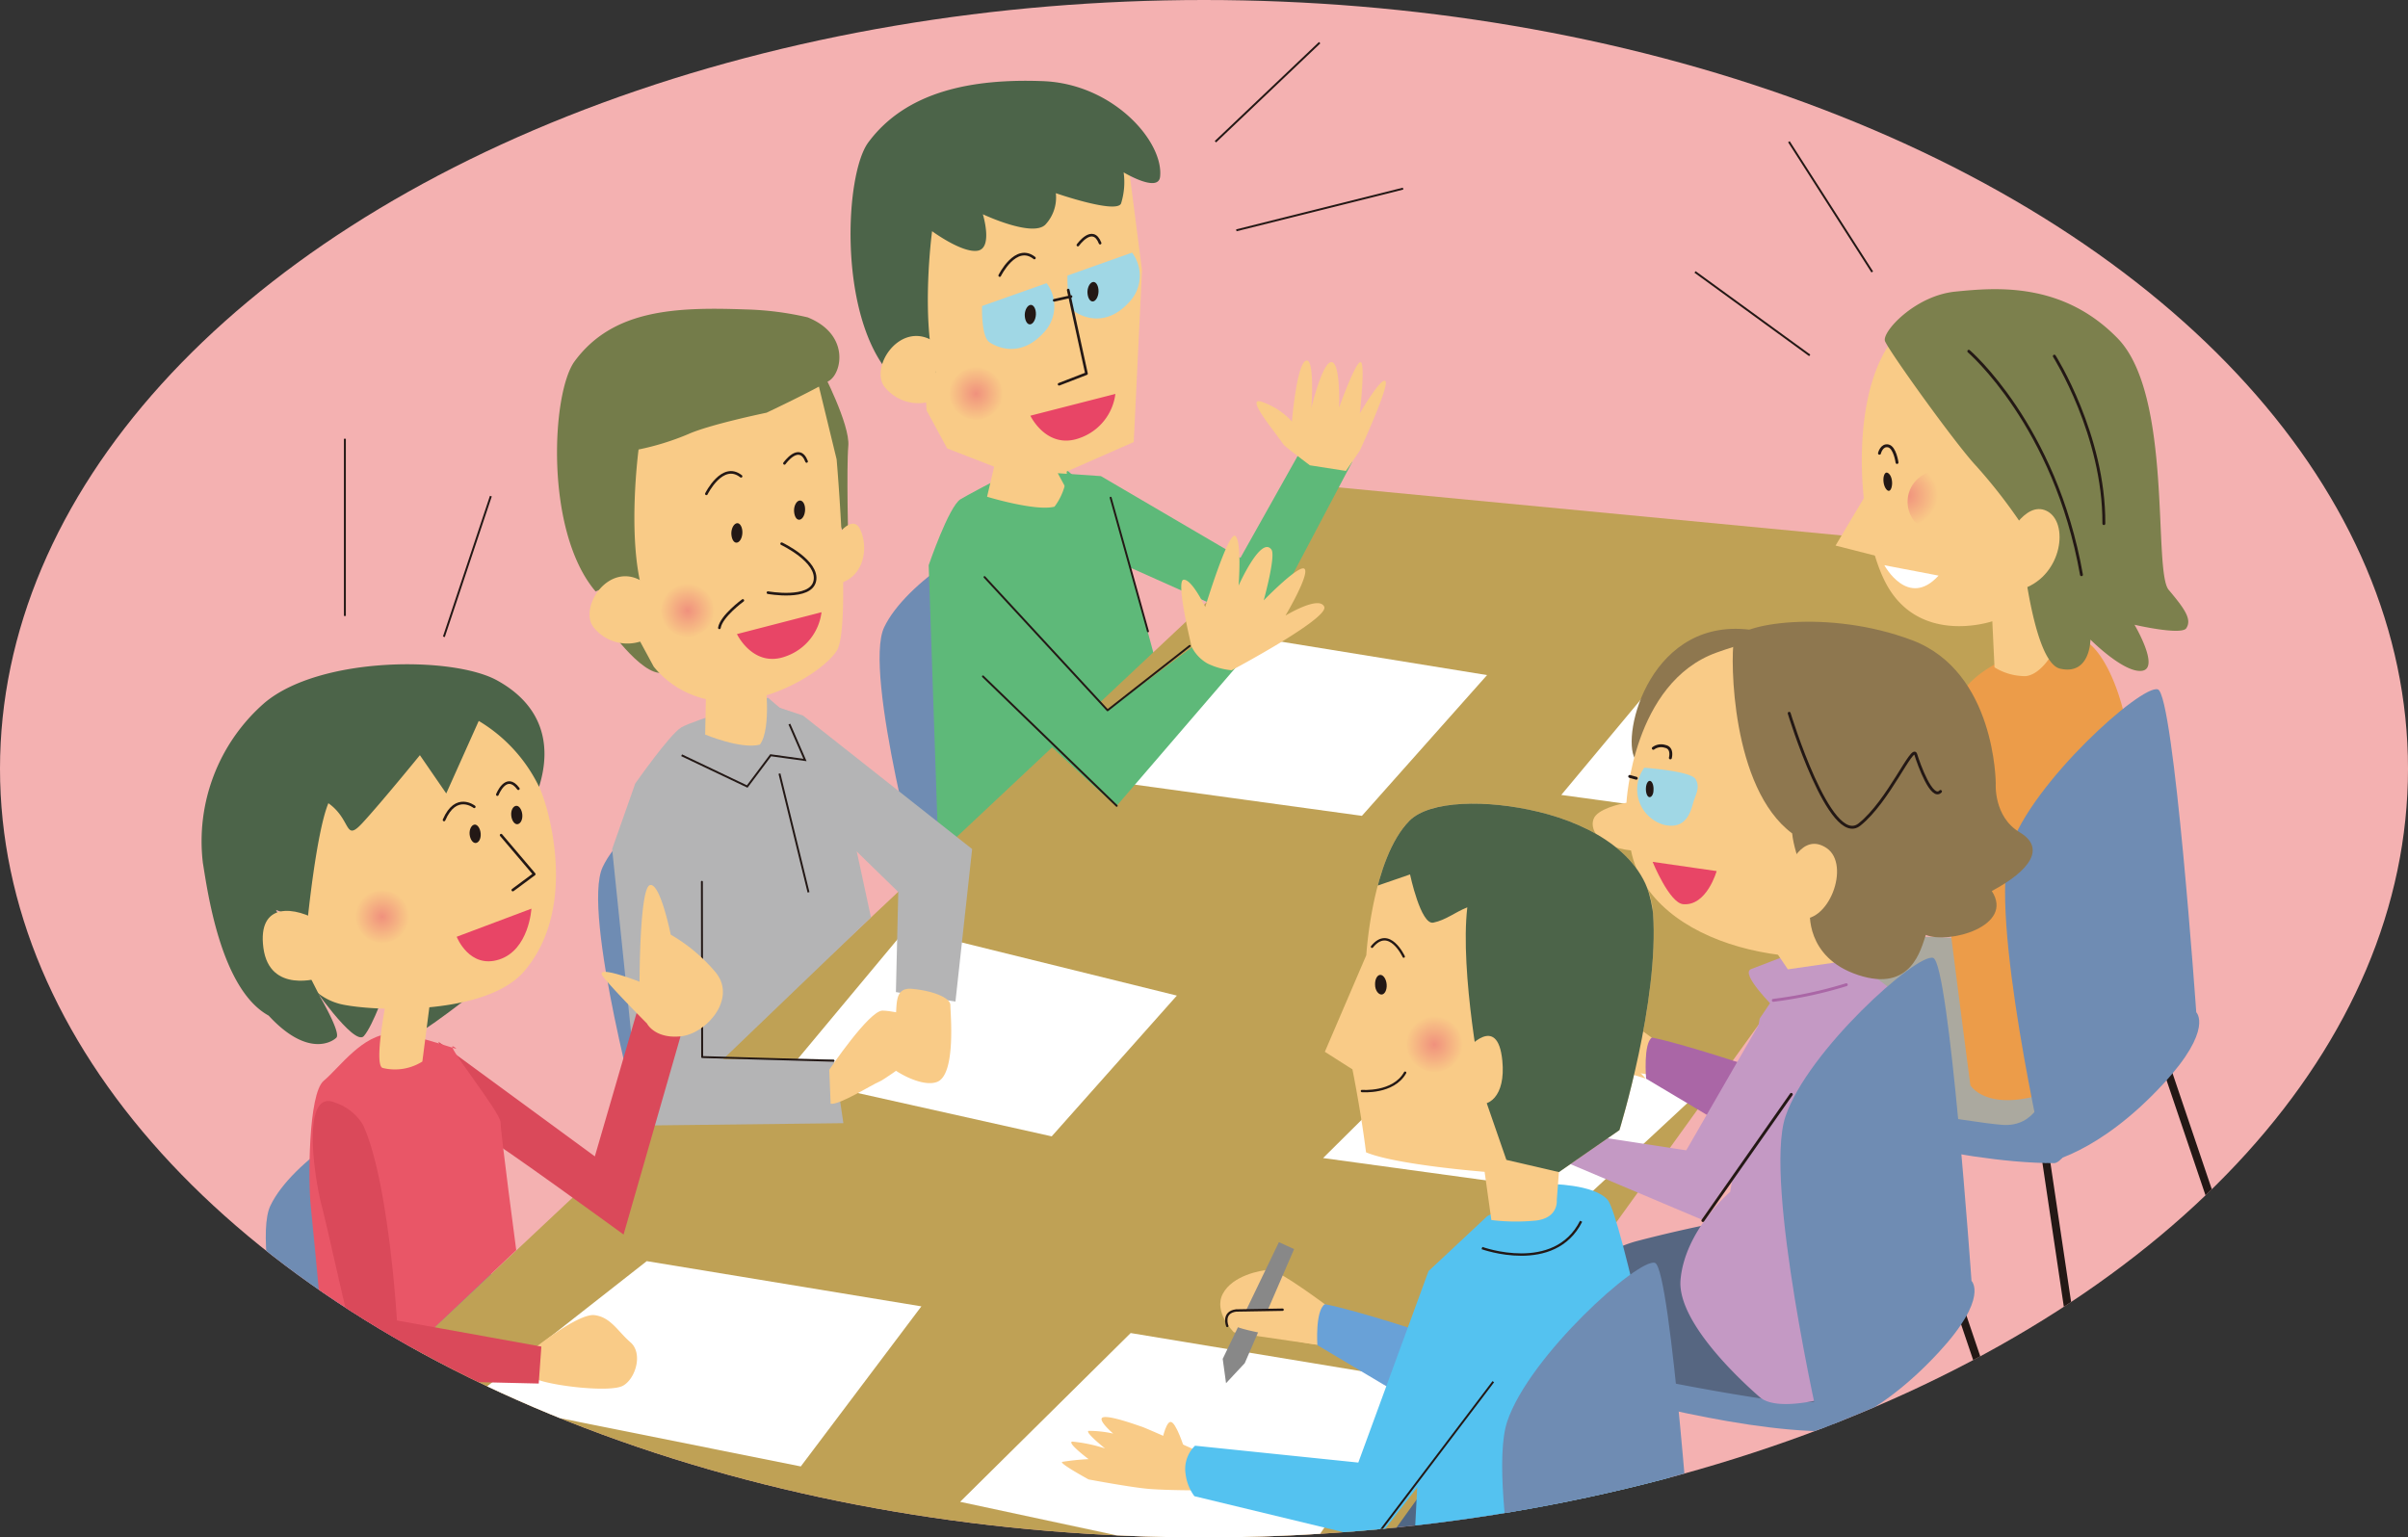 <svg id="top" xmlns="http://www.w3.org/2000/svg" xmlns:xlink="http://www.w3.org/1999/xlink" viewBox="0 0 274.18 175.08"><rect x="0" y="0" width="274.18" height="175.08" fill="#333333" stroke="none"/><defs><style>.cls-1{fill:#f4b1b1;}.cls-2{fill:#f9cb87;}.cls-3{clip-path:url(#clip-path);}.cls-11,.cls-17,.cls-21,.cls-24,.cls-27,.cls-31,.cls-35,.cls-4,.cls-42{fill:none;}.cls-11,.cls-17,.cls-21,.cls-24,.cls-31,.cls-35,.cls-4{stroke:#231815;}.cls-11,.cls-17,.cls-24,.cls-27,.cls-31,.cls-4{stroke-linecap:round;stroke-linejoin:round;}.cls-4{stroke-width:0.9px;}.cls-5{fill:#6f8cb3;}.cls-6{fill:#aba99f;}.cls-7{fill:#5eb979;}.cls-8{fill:#e84566;}.cls-9{fill:#a0d7e5;}.cls-10{fill:#231815;}.cls-11{stroke-width:0.3px;}.cls-12{fill:#4c6449;}.cls-13{fill:url(#radial-gradient);}.cls-14{fill:#506785;}.cls-15{fill:#bfa155;}.cls-16{fill:#fff;}.cls-17,.cls-21{stroke-width:0.22px;}.cls-18{fill:#566681;}.cls-19{fill:#888;}.cls-20{fill:#aa66a6;}.cls-22{fill:#ec9c49;}.cls-23{fill:#7c804d;}.cls-24,.cls-27{stroke-width:0.33px;}.cls-25{fill:url(#radial-gradient-2);}.cls-26{fill:#c499c4;}.cls-27{stroke:#aa66a6;}.cls-28{fill:#8e774f;}.cls-29{fill:url(#radial-gradient-3);}.cls-30{fill:#69a1d7;}.cls-31,.cls-35{stroke-width:0.27px;}.cls-32{fill:#54c2f0;}.cls-33{clip-path:url(#clip-path-2);}.cls-34{fill:url(#radial-gradient-4);}.cls-36{fill:#747c4a;}.cls-37{fill:#b4b4b5;}.cls-38{fill:url(#radial-gradient-5);}.cls-39{fill:#da495a;}.cls-40{fill:#e95667;}.cls-41{fill:url(#radial-gradient-6);}</style><clipPath id="clip-path"><ellipse class="cls-1" cx="137.09" cy="87.54" rx="137.09" ry="87.54"/></clipPath><radialGradient id="radial-gradient" cx="111.14" cy="-15661.27" r="3.09" gradientTransform="matrix(1, 0, 0, -1, 0, -15616.54)" gradientUnits="userSpaceOnUse"><stop offset="0" stop-color="#f0917d"/><stop offset="1" stop-color="#f9cb87"/></radialGradient><radialGradient id="radial-gradient-2" cx="106.87" cy="-15735.81" r="3.54" gradientTransform="matrix(0, 1, 1, 0, 15956.92, -53.49)" xlink:href="#radial-gradient"/><radialGradient id="radial-gradient-3" cx="163.02" cy="-15737.61" r="3.93" gradientTransform="matrix(1, 0.02, 0.02, -1, 394.51, -15641.29)" xlink:href="#radial-gradient"/><clipPath id="clip-path-2"><path class="cls-2" d="M174.87,139a22.9,22.9,0,0,1-5.06-.06l-.77-5.49s-10.07-.79-13.5-2.22c-.62-4.9-1.55-9.45-1.55-9.45l-3.14-2,4.72-11s.64-11,4.92-15.32c2.3-2.3,8.74-2.45,14.73-1s12.5,5,13,11.54c.71,10-3.83,24.7-3.83,24.7l-6.89,4.78-.24,3.19S177.48,138.71,174.87,139Z"/></clipPath><radialGradient id="radial-gradient-4" cx="163.33" cy="-15735.39" r="3.25" xlink:href="#radial-gradient"/><radialGradient id="radial-gradient-5" cx="78.29" cy="-15685.99" r="3.09" xlink:href="#radial-gradient"/><radialGradient id="radial-gradient-6" cx="43.51" cy="-15720.84" r="3.09" xlink:href="#radial-gradient"/></defs><title>meeting_bg</title><g id="ナビゲーション"><ellipse class="cls-1" cx="137.09" cy="87.54" rx="137.09" ry="87.54"/><g class="cls-3"><line class="cls-4" x1="208.14" y1="160.97" x2="213.04" y2="193.91"/><line class="cls-4" x1="222.38" y1="146.72" x2="232.18" y2="175.66"/><line class="cls-4" x1="232.62" y1="129.81" x2="237.52" y2="162.75"/><line class="cls-4" x1="244.64" y1="115.56" x2="254.43" y2="144.49"/><path class="cls-5" d="M210.69,124.45s-2.49,3.87,4.84,5.5c5.8,1.29,12.58,2.51,18.36,2.51,2.52,0,12.42-22.26,12.42-22.26Z"/><path class="cls-6" d="M232.77,124.49s-.9,3.92-4.82,3.61-19.27-3-20.17-3.61-.3-14.15,3-16.56,17.76-.6,17.76-.6Z"/><path class="cls-5" d="M105.15,101.69s-6.91-25.12-4.48-30.25,11.87-11.09,14.48-10c5.95,2.43,12.7,23.51,12.7,23.51"/><path class="cls-5" d="M35.26,167.58s-6.91-25.12-4.48-30.26,11.87-11.08,14.48-10c5.95,2.43,12.7,23.52,12.7,23.52"/><path class="cls-7" d="M112.6,98.78l-5.65,1.13-1.21-35.54s2.3-6.72,3.63-7.52,9.87-5.24,9.87-5.24L127,58.3l5.21,19.31Z"/><path class="cls-2" d="M112.39,56.57s5.53,1.69,7.68,1.13a7.06,7.06,0,0,0,1.4-3.84l-.84-4L114,49.74Z"/><polygon class="cls-2" points="105.5 46.73 107.85 51.07 118.25 55.11 129.09 50.34 130.03 30.78 128.03 15.22 104.25 23.78 105.5 46.73"/><path class="cls-8" d="M117.32,47.34,127,44.86a6.13,6.13,0,0,1-4,5C119.2,51.3,117.32,47.34,117.32,47.34Z"/><path class="cls-9" d="M111.82,34.85l7.35-2.6a4.35,4.35,0,0,1-.34,5.64c-2.57,2.82-5.18,1.74-6.16,1.09S111.82,34.85,111.82,34.85Z"/><path class="cls-9" d="M121.55,31.38l7.35-2.61a4.36,4.36,0,0,1-.34,5.65c-2.57,2.82-5.18,1.74-6.16,1.09S121.55,31.38,121.55,31.38Z"/><path class="cls-10" d="M116.68,35.84c0,.62.25,1.11.59,1.1s.65-.51.68-1.12-.25-1.12-.59-1.1S116.7,35.23,116.68,35.84Z"/><path class="cls-10" d="M123.82,33.23c0,.62.25,1.1.59,1.1s.65-.51.67-1.12-.25-1.12-.59-1.1S123.84,32.62,123.82,33.23Z"/><line class="cls-11" x1="120.03" y1="34.2" x2="121.95" y2="33.77"/><path class="cls-11" d="M113.83,31.38s1.82-3.69,3.95-2"/><path class="cls-11" d="M122.73,27.91s1.69-2.39,2.53-.22"/><path class="cls-12" d="M101.23,42.5s3.86-1.78,5.34,0c-1.78-6.23-.44-16.17-.44-16.17s3.42,2.52,5.19,2.22.59-4.15.59-4.15,5.64,2.67,7.12,1.18A4.52,4.52,0,0,0,120.22,22s6.82,2.37,7.42,1.19a8.12,8.12,0,0,0,.3-3.56s3.95,2.37,4.15.5c.43-4-5.34-10.59-13.35-10.89s-15.55,1.12-19.89,7C96.2,19.87,95.44,35.68,101.23,42.5Z"/><path class="cls-2" d="M106.67,45.44a4.91,4.91,0,0,1-5.84-1.25c-2-2.2,1.67-7.93,5.64-5.21"/><polyline class="cls-11" points="121.63 33.03 123.71 42.55 120.59 43.76"/><path class="cls-13" d="M114.23,44.73a3.09,3.09,0,1,1-3.09-3.09A3.09,3.09,0,0,1,114.23,44.73Z"/><path class="cls-5" d="M73.1,129s-6.91-25.12-4.48-30.26,11.87-11.09,14.49-10c5.95,2.43,12.7,23.51,12.7,23.51"/><path class="cls-14" d="M175.91,195.64c-14.24,5.34-31.61-4.9-31.61-4.9L159,163.14l14.69,4.45S190.15,190.3,175.91,195.64Z"/><polyline class="cls-15" points="14.9 183.62 151.42 55.41 238.38 63.72 142.22 197.28"/><polygon class="cls-16" points="155.07 92.91 124.8 88.75 138.81 71.93 169.32 76.88 155.07 92.91"/><polygon class="cls-16" points="208.04 94.68 177.77 90.53 191.78 73.72 222.29 78.66 208.04 94.68"/><polygon class="cls-16" points="180.93 136.03 150.65 131.88 166.62 116.04 197.12 120.98 180.93 136.03"/><polyline class="cls-7" points="125.51 63.22 143.99 71.48 153.98 52.58 148.58 50.45 141.24 63.53 125.35 54.22 120.44 53.89"/><path class="cls-2" d="M153.25,53.63l1.58-2.31s3.39-7.35,2.92-7.91-2.92,3.67-2.92,3.67.66-5.75.09-5.84-2.45,5.18-2.45,5.18.19-5.09-.85-5.18-2.31,5.23-2.31,5.23.43-5.8-.62-5.39S147.1,48,147.1,48a8.3,8.3,0,0,0-3.49-2.26c-1.81-.55,1.41,3.24,2.54,4.89.16.24,3,2.36,3,2.36Z"/><line class="cls-17" x1="126.46" y1="56.68" x2="130.71" y2="71.9"/><path class="cls-7" d="M127.15,91.77c-.52-.18-16.7-15.29-17.57-16.68s-.34-7.44,1.38-7.62c.31,0,4.67,1.51,4.67,1.51l10.48,11.9,10.73-8L141,75.67Z"/><path class="cls-2" d="M137.47,75.55a4.51,4.51,0,0,1-1.78-1.88s-1.87-7.58-.92-7.65,2.46,3.11,2.46,3.11,2.63-8.62,3.41-8.1.39,5.66.39,5.66,2.55-5.74,3.74-4.1c.52.72-.88,5.78-.88,5.78s4.15-4.27,4.67-3.56-2.19,5.29-2.19,5.29,3.84-2.33,4.41-1-10.54,7.23-10.54,7.23A7.91,7.91,0,0,1,137.47,75.55Z"/><line class="cls-17" x1="111.92" y1="77.03" x2="127.15" y2="91.77"/><polyline class="cls-17" points="112.1 65.72 126.11 80.89 135.46 73.56"/><path class="cls-5" d="M185.11,155s-2.49,3.87,4.84,5.5c5.81,1.29,12.58,2.51,18.36,2.51,2.52,0,12.42-22.26,12.42-22.26Z"/><path class="cls-18" d="M210.33,158.29s-1,2.27-9.61,1-19.55-3.69-19.55-3.69-5.56-11.28,5.12-14.24a155.2,155.2,0,0,1,22.56-4.16Z"/><path class="cls-2" d="M178.76,121.06s-2.13-2.07-1.15-3.95,3.87-2.41,4.78-2.47,6.08,3.83,6.08,3.83l0,4S181.15,121.46,178.76,121.06Z"/><polygon class="cls-19" points="183.36 111.81 184.93 112.52 179.87 124.21 177.94 126.27 177.6 123.77 183.36 111.81"/><path class="cls-20" d="M196,127.95l-8.57-5.11s-.34-4,.66-4.68c3.39.65,11.92,3.5,11.92,3.5"/><path class="cls-2" d="M187.4,122.84s-2.88-.9-4.6-1.41-5.63-.91-4.12-2,5.08-.49,5.08-.49"/><path class="cls-21" d="M178.08,120.4s-.55-1.39.89-1.59l4.76-.08"/><path class="cls-22" d="M224.35,123.59s2.11,3.61,10.24.3a38.56,38.56,0,0,0,12.65-8.13S243,85.95,241.81,81.13,238.5,73,236.69,72.7s-13.25,2.71-13.85,7.83-1.51,18.06-1.51,19S224.35,123.59,224.35,123.59Z"/><path class="cls-2" d="M230.64,77a6.68,6.68,0,0,1-3.54-1l-.25-5.25S219,73.44,215.06,67s-5.13-25.82,2.82-30.4,12.32-2.94,15.83.82,6.67,23,6.67,26-7.85,6.08-7.85,6.08l1,5.17S232.28,76.84,230.64,77Z"/><path class="cls-23" d="M229.89,59.28A60.25,60.25,0,0,0,225,53.05c-2.32-2.46-10-13.17-10.37-14.21s3.41-5.17,8-5.63,12.2-1.15,18.5,5.33,4,26.49,5.8,28.63,2.68,3.36,2,4.38c-.58.83-5.89-.4-5.89-.4s2.92,4.93.87,5.24-5.89-3.55-5.89-3.55,0,4.1-3.45,3.31S229.89,59.28,229.89,59.28Z"/><path class="cls-24" d="M224.17,40S234,48.43,237,65.45"/><path class="cls-24" d="M233.91,40.56s5.7,9,5.64,19.07"/><path class="cls-2" d="M228.35,61.65s2.16-4.73,4.7-3.46,1.81,7.22-2.59,8.82"/><polyline class="cls-2" points="214.61 63.56 209 62.13 213.22 55.06"/><circle class="cls-25" cx="220.73" cy="57.14" r="3.54" transform="translate(145.48 272.37) rotate(-85.24)"/><path class="cls-10" d="M215.44,55c0,.57-.21,1-.47.88s-.5-.6-.52-1.17.19-1,.47-.87S215.43,54.39,215.44,55Z"/><path class="cls-24" d="M214,51.62s.24-1,1-.84,1,1.89,1,1.89"/><path class="cls-16" d="M214.56,64.37s2.69,5,6.17,1.18"/><path class="cls-5" d="M246.33,123.42c-7.48,8.1-13.46,9-13.46,9s-6.49-28.35-4-35.83,15-18.7,16.83-18.08,4.37,36.77,4.37,36.77S252.08,117.19,246.33,123.42Z"/><path class="cls-26" d="M209.35,158.83s-6.8,2.21-9,.26c-.85-.75-9.46-8.18-9-13.36.51-5.65,5.65-10,5.65-10L200.36,116l2.44-3.63,8.56-2.33a19.73,19.73,0,0,1,4.77,3.39c1.37,1.65,4.88,14.84,4.88,14.84l.28,18.94Z"/><path class="cls-26" d="M200.45,116.35,192,131l-16-2.46a3.32,3.32,0,0,0-1,2.93c.34,1.73-.17-.58-.17-.58l18.93,8,11.49-16.23Z"/><path class="cls-26" d="M202,114.72s-3.93-3.87-2.61-4.36,7.81-3,8.63-3.36,4.2.88,4,1.56-1.84,4.3-1.84,4.3"/><path class="cls-27" d="M210.22,112.14a47.67,47.67,0,0,1-8.31,1.78"/><path class="cls-5" d="M220.75,154c-7.48,8.1-13.46,9-13.46,9s-6.49-28.36-4-35.83,15-18.7,16.83-18.08,4.36,36.78,4.36,36.78S226.5,147.78,220.75,154Z"/><line class="cls-24" x1="203.96" y1="124.63" x2="193.89" y2="139"/><polyline class="cls-2" points="201.83 107.82 203.57 110.39 208.9 109.62 209.27 105.95"/><path class="cls-28" d="M186.16,86.41c-1.62-2.8,1.83-16.47,13.57-14.63"/><path class="cls-2" d="M185.71,96.85c-4.25-.46-4.93-3-4-4s3.48-1.43,3.48-1.43.71-13.68,10.28-17.11c10.6-3.8,21.81-3.69,27.11,4.73s5.21,24-5.87,28.3C205.95,111.45,187.95,108,185.71,96.85Z"/><path class="cls-9" d="M187.22,87.43s5.25.38,5.82,1.27.08,1.7-.19,2.53-.66,3.33-3.36,2.71A4.19,4.19,0,0,1,187.22,87.43Z"/><path class="cls-10" d="M188.27,90c0,.51-.27.85-.51.77s-.39-.56-.35-1.07.27-.85.51-.76S188.31,89.51,188.27,90Z"/><path class="cls-24" d="M188.25,85.22A1.5,1.5,0,0,1,189.6,85c.91.18.59,1.31.59,1.31"/><path class="cls-8" d="M188.17,98.15l7.29,1.05s-1.12,4-3.81,3.77C190.09,102.85,188.17,98.15,188.17,98.15Z"/><path class="cls-28" d="M206.09,103.72s-.61,5.31,5.49,7.32,7.14-3,7.7-4.57c2.6,1.08,10.12-1,7.51-5,4.41-2.35,6.16-4.91,3.17-6.69s-2.72-5.55-2.72-5.55,0-12.72-9.52-16.32S197.77,71,197.41,73s-.33,16.72,6.65,21.91C204.31,97.56,206.27,101.28,206.09,103.72Z"/><path class="cls-2" d="M203.58,99s1.58-4.32,4.4-2.42.19,8.89-3.33,8"/><path class="cls-29" d="M201,95.42a3.93,3.93,0,1,1-3.84-4A3.94,3.94,0,0,1,201,95.42Z"/><line class="cls-24" x1="185.56" y1="88.42" x2="186.31" y2="88.63"/><path class="cls-24" d="M203.72,81.23s4.66,15.33,8,12.67,6.05-9.18,6.41-8,1.84,5.27,2.82,4.23"/><polygon class="cls-16" points="162.05 157.32 128.74 151.81 109.32 171.03 147.28 179.16 162.05 157.32"/><path class="cls-2" d="M140.5,151.73s-2.37-2.3-1.27-4.39,4.3-2.68,5.31-2.74,6.76,4.26,6.76,4.26l0,4.46S143.16,152.19,140.5,151.73Z"/><polygon class="cls-19" points="145.62 141.46 147.35 142.25 141.73 155.24 139.6 157.52 139.22 154.75 145.62 141.46"/><path class="cls-30" d="M159.52,158.86,150,153.19s-.27-3.91.85-4.67c3.77.73,12.1,3.5,12.1,3.5"/><path class="cls-2" d="M150,153.15a44.45,44.45,0,0,1-5-1c-1.91-.56-6.26-1-4.58-2.25s5.64-.54,5.64-.54"/><path class="cls-31" d="M139.74,151s-.61-1.55,1-1.76l5.3-.09"/><path class="cls-2" d="M132.2,164.58s.47-2.65,1.09-2.65,1.56,3,1.56,3"/><path class="cls-2" d="M136.09,169.72s-3.12,0-5.14-.15-7-1.09-7-1.09-3.43-1.87-3-2a26.61,26.61,0,0,1,3-.31s-2.5-1.87-1.87-2a17.25,17.25,0,0,1,3.74.78s-2.34-1.87-1.87-2a12.64,12.64,0,0,1,2.8.31s-2-1.71-1.09-1.87,3.89.94,4.36,1.09,6.08,2.65,6.08,2.65Z"/><path class="cls-32" d="M177.77,196.14s-5.95.54-8.38-1.62c-.94-.84-8.88-8.77-8.88-8.77l2.15-41,6.69-6.26,7-3.66s5.18,0,6.71,1.83,7,28.36,7,28.36l.31,21Z"/><path class="cls-2" d="M174.87,139a22.9,22.9,0,0,1-5.06-.06l-.77-5.49s-10.07-.79-13.5-2.22c-.62-4.9-1.55-9.45-1.55-9.45l-3.14-2,4.72-11s.64-11,4.92-15.32c2.3-2.3,8.74-2.45,14.73-1s12.5,5,13,11.54c.71,10-3.83,24.7-3.83,24.7l-6.89,4.78-.24,3.19S177.48,138.71,174.87,139Z"/><g class="cls-33"><path class="cls-12" d="M167.07,103.33c-.86,7.42,1.67,20.47,1.88,21.34l2.57,7.42,8.14,1.89,5.27-4.17S190.64,109,187.5,101,177,90,169.91,89.17s-12.62,3.83-14,7.54-1.15,4.87-1.15,4.87l5.79-2s1.22,5.78,2.65,5.49S165.64,103.9,167.07,103.33Z"/></g><path class="cls-2" d="M167,119.53s3.53-4.25,4.06,1.28c.39,4-1.55,5.54-3.48,4.77"/><path class="cls-31" d="M159.83,108.94s-1.64-3.55-3.61-1.12"/><path class="cls-10" d="M156.57,112.15c0,.62.37,1.11.73,1.11s.63-.51.59-1.13-.38-1.12-.73-1.11S156.54,111.54,156.57,112.15Z"/><path class="cls-31" d="M155.07,124.25s3.58.3,4.92-2.09"/><path class="cls-34" d="M166.58,118.85a3.25,3.25,0,1,1-3.25-3.24A3.25,3.25,0,0,1,166.58,118.85Z"/><path class="cls-5" d="M189.07,188.73c-7.48,8.1-13.46,9-13.46,9s-6.49-28.35-4-35.83,15-18.7,16.83-18.08,4.36,36.77,4.36,36.77S194.82,182.5,189.07,188.73Z"/><path class="cls-35" d="M168.74,142.13s8.24,3,11.29-3.05"/><path class="cls-32" d="M162.66,144.74l-8,21.82-18.59-1.92A3.7,3.7,0,0,0,135,167.9a5.24,5.24,0,0,0,1,2.49l20.71,5,15.91-20.51Z"/><line class="cls-21" x1="170.03" y1="157.35" x2="156.8" y2="174.8"/><polygon class="cls-16" points="119.75 129.41 89.18 122.58 103.19 105.77 134 113.38 119.75 129.41"/><path class="cls-36" d="M68.77,70.82s4.23,6.23,6.68,5.79c-.89-3.12-1.78-6.68-1.78-6.68Z"/><path class="cls-36" d="M93.54,42.08s3.27,6.26,3.05,8.71,0,11.35,0,11.35l-7.12-18"/><path class="cls-37" d="M79.19,123.64l-5.65,1.13L72.33,89.23s3.91-5.59,5.24-6.39,9.88-3.38,9.88-3.38l7.77,6.68,3.95,18.33Z"/><path class="cls-2" d="M80.29,83.65s4.08,1.71,6.23,1.15c1.41-1.88.56-7.87.56-7.87l-6.65-.09Z"/><path class="cls-2" d="M72.09,71.59l2.35,4.34a10.77,10.77,0,0,0,7.67,3.94c5.18.42,11.47-3.22,13.15-5.74s0-21.82,0-21.82l-2.38-9.79-22,6.11Z"/><path class="cls-8" d="M83.91,72.21l9.63-2.49a6.13,6.13,0,0,1-4,5C85.79,76.16,83.91,72.21,83.91,72.21Z"/><path class="cls-10" d="M83.27,60.7c0,.61.24,1.11.59,1.1s.65-.51.67-1.12-.25-1.12-.59-1.1S83.29,60.09,83.27,60.7Z"/><path class="cls-10" d="M90.41,58.09c0,.62.24,1.11.59,1.1s.65-.51.67-1.12S91.43,57,91.09,57,90.43,57.48,90.41,58.09Z"/><path class="cls-11" d="M80.43,56.24s1.82-3.69,3.95-2"/><path class="cls-11" d="M89.32,52.77s1.69-2.39,2.52-.22"/><path class="cls-36" d="M67.82,67.36s3.86-1.78,5.34,0c-1.78-6.23-.45-16.17-.45-16.17a30,30,0,0,0,5.63-1.74C80.79,48.34,87.28,47,87.28,47s5.28-2.49,7.13-3.64c1.47-.91,2.35-5.29-2.45-7.22a34.78,34.78,0,0,0-7.06-.9c-8-.29-15.12,0-19.47,5.9C62.79,44.73,62,60.54,67.82,67.36Z"/><path class="cls-2" d="M73.54,72.81a4.91,4.91,0,0,1-5.85-1.25c-2-2.21,1.67-7.93,5.64-5.22"/><path class="cls-11" d="M89,61.92s4.23,2,3.78,4.23-5.34,1.34-5.34,1.34"/><path class="cls-38" d="M81.38,69.45a3.09,3.09,0,1,1-3.09-3.09A3.09,3.09,0,0,1,81.38,69.45Z"/><path class="cls-2" d="M95,61.41s2-3.08,2.94-1.12.56,5.32-2.38,6.16"/><path class="cls-11" d="M84.58,68.38s-2.45,1.78-2.67,3.12"/><polygon class="cls-37" points="79.92 100.42 80.29 120.61 94.95 120.61 96.03 127.91 72.95 128.18 69.7 96.69 72.33 89.23 79.92 100.42"/><polyline class="cls-37" points="91.96 91.53 102.28 101.58 102.01 112.98 108.79 114.06 110.69 96.69 91.42 81.48 88.16 80.4"/><path class="cls-2" d="M94.42,121.83s4.54-6.74,6.06-6.74,7.24,1.35,7.07,2.19-6.57,5.55-7.41,5.89-4.55,2.69-5.56,2.53"/><path class="cls-2" d="M101.83,116.61c.51-1.52-.34-4.21,2-4s4.38,1,4.38,1.85.68,7.91-1.51,8.75-6.91-2.36-6.57-3.37A24.21,24.21,0,0,1,101.83,116.61Z"/><polyline class="cls-21" points="77.61 86.01 85.08 89.57 87.75 86.01 91.66 86.55 89.88 82.46"/><line class="cls-21" x1="88.75" y1="88.1" x2="92.06" y2="101.62"/><polyline class="cls-17" points="79.92 100.42 79.95 120.38 94.91 120.8"/><path class="cls-39" d="M49.92,118.63l17.81,13.06,4.75-16.32,5,2.67L71,140.59S56.75,130.2,55,129.31,49.92,118.63,49.92,118.63Z"/><path class="cls-40" d="M37.75,162.26S35.67,140,35.38,137.32s-.3-12.76,1.48-14.24,4.45-5.34,7.72-5.34,8.56,2.35,7.12,1.48S57,126.64,57,127.83s1.78,14.54,1.78,14.54Z"/><polygon class="cls-16" points="53.47 159.44 73.64 143.62 104.91 148.77 91.18 167 53.47 159.44"/><path class="cls-2" d="M60.67,153.68s5.14-4.12,7-3.91,2.67,1.85,4.11,3.09.62,4.11-.83,4.94-8.44,0-10.08-.82A5.71,5.71,0,0,1,60.67,153.68Z"/><path class="cls-12" d="M35.27,111.83s5.07,7.42,6.16,6.16S44,112.38,44,112.38s.54,6.69,2.35,6,7.78-5.43,7.78-5.43"/><path class="cls-2" d="M49,113.83l-.91,7.06a5.86,5.86,0,0,1-4.52.73c-1.1-.34.54-8.33.54-8.33"/><path class="cls-2" d="M33.9,109.63a6.73,6.73,0,0,0,5.16,4.78c4.23.84,16.45,1.1,20.64-3.82s4.18-12,2.71-17.93S56.08,79.8,56.08,79.8L31.35,90.05S32.88,107.47,33.9,109.63Z"/><path class="cls-8" d="M60.51,103.48,52,106.68s1.44,3.69,4.84,2.59S60.51,103.48,60.51,103.48Z"/><polyline class="cls-11" points="58.39 101.36 60.83 99.55 57.06 95.11"/><path class="cls-10" d="M53.47,95c.05.59.38,1.05.72,1s.59-.5.54-1.09-.38-1.06-.72-1S53.43,94.46,53.47,95Z"/><path class="cls-10" d="M58.21,92.86c.05.59.38,1.05.72,1s.59-.51.54-1.09-.38-1.06-.72-1S58.16,92.28,58.21,92.86Z"/><path class="cls-11" d="M54,91.88s-2.09-1.65-3.44,1.5"/><path class="cls-11" d="M56.63,90.49s1-2.57,2.39-.67"/><path class="cls-12" d="M31.42,103.62,35,105s1-10.17,2.39-13.53c2.68,1.91,1.8,4.5,3.89,2.24S47.81,86,47.81,86l3,4.36,3.7-8.26a17.73,17.73,0,0,1,6.87,7.5c1.54-4.93.27-9.34-4.79-12.12S36.39,74.73,30.1,80.06a20.9,20.9,0,0,0-7,18.21c.51,3.08,2,14.38,7.49,17.39,4.34,4.71,7.17,3.06,7.71,2.51s-1.81-4.57-1.81-4.57Z"/><path class="cls-2" d="M36.43,111.36s-5.74,1.89-6.44-3.42,3.66-4.74,6.56-2.91Z"/><path class="cls-41" d="M46.61,104.3a3.09,3.09,0,1,1-3.09-3.09A3.1,3.1,0,0,1,46.61,104.3Z"/><path class="cls-39" d="M61.64,153.35l-.3,4.21s-18.93-.42-19.68-.57-4.12-16.24-5-19.55-2.41-13.53,1.5-11.87a5.85,5.85,0,0,1,3.18,2.55c2.92,6.31,3.86,22.26,3.86,22.26Z"/><path class="cls-2" d="M73.66,116.55s-3.86-3.86-5-5.34,4.16.59,4.16.59,0-10.68,1.18-11,2.37,5.64,2.37,5.64a19.19,19.19,0,0,1,5,4.16c2.67,3-.89,7.12-3.86,7.42S73.66,116.55,73.66,116.55Z"/><line class="cls-21" x1="193" y1="30.97" x2="206.06" y2="40.47"/><line class="cls-21" x1="203.69" y1="16.14" x2="213.18" y2="30.97"/><line class="cls-21" x1="150.26" y1="4.86" x2="138.39" y2="16.14"/><line class="cls-21" x1="159.76" y1="21.48" x2="140.77" y2="26.23"/><line class="cls-21" x1="39.27" y1="49.97" x2="39.27" y2="70.15"/><line class="cls-21" x1="55.89" y1="56.5" x2="50.54" y2="72.52"/></g><rect class="cls-42" width="274.18" height="175.08"/></g></svg>